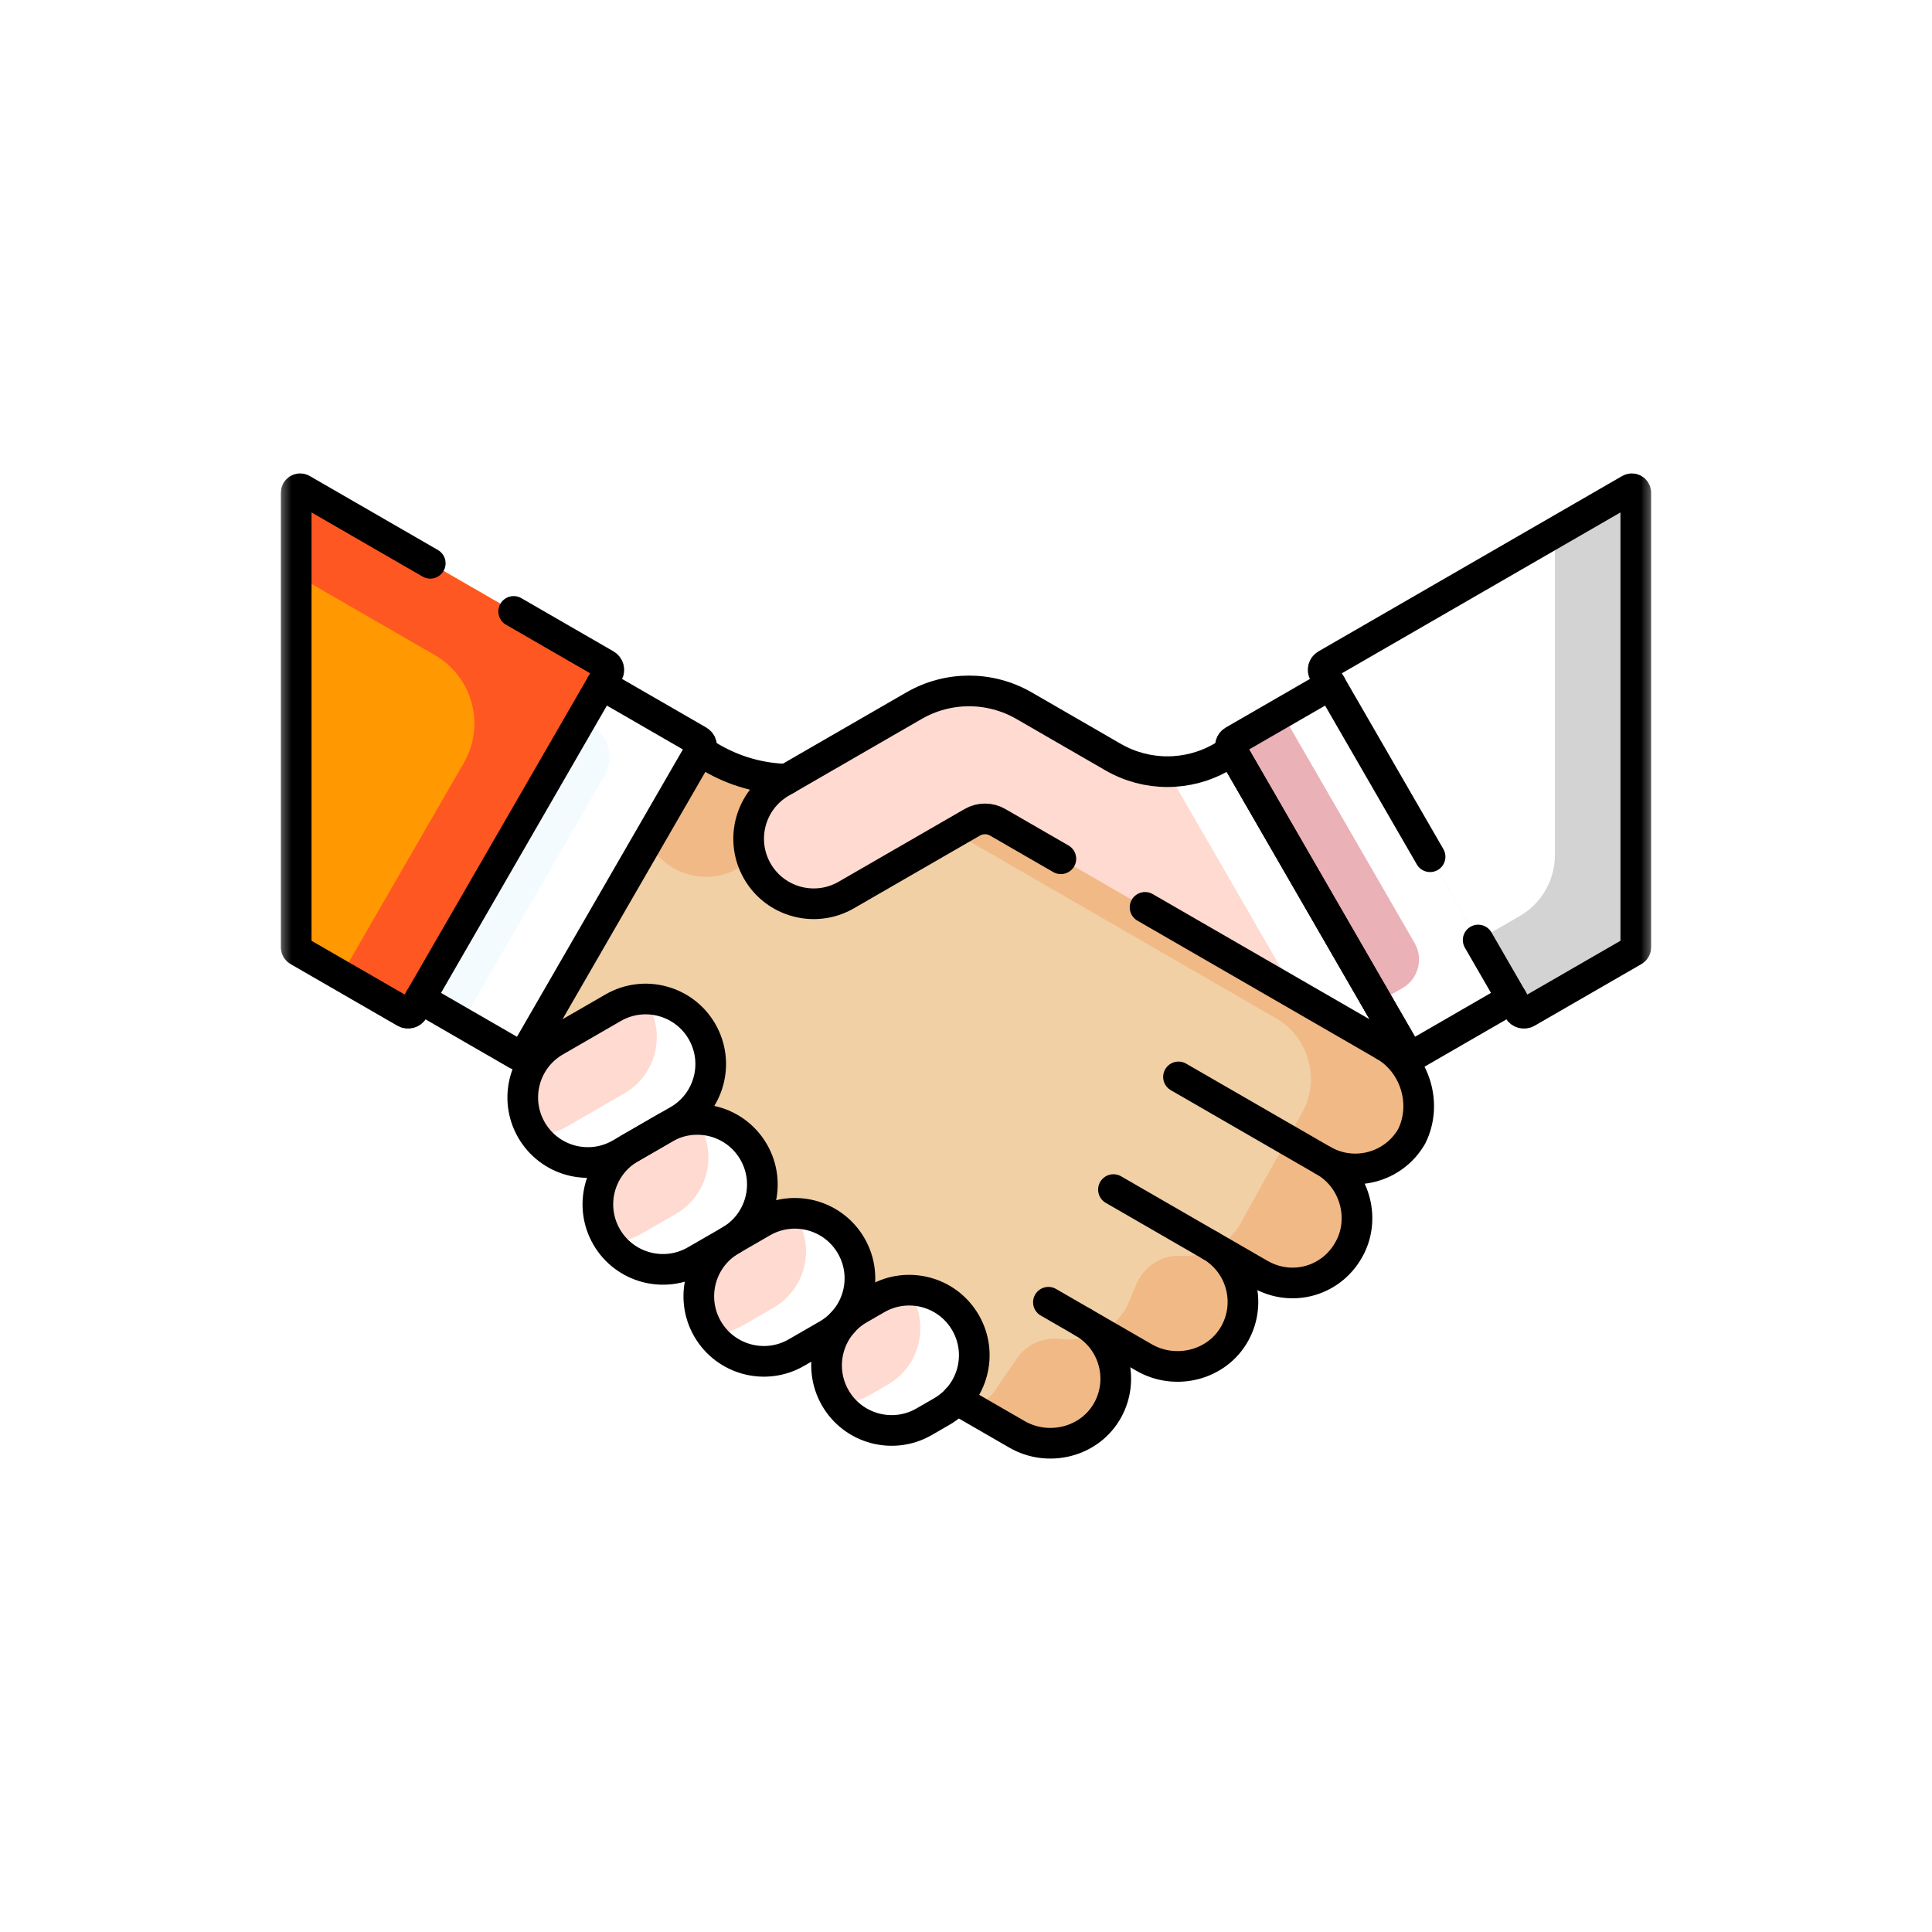 <svg width="63" height="63" viewBox="0 0 63 63" fill="none" xmlns="http://www.w3.org/2000/svg">
<rect width="63" height="63" fill="white"/>
<mask id="mask0_9_365" style="mask-type:luminance" maskUnits="userSpaceOnUse" x="9" y="9" width="45" height="45">
<path d="M9 9H54V54H9V9Z" fill="white"/>
</mask>
<g mask="url(#mask0_9_365)">
<path d="M43.393 22.325L49.302 32.56L46.13 34.392C46.036 34.446 45.914 34.414 45.86 34.319L40.148 24.427C40.093 24.332 40.126 24.21 40.221 24.156L43.393 22.325Z" fill="#EAB1B7"/>
<path d="M43.393 22.325L41.796 23.247L46.129 30.752C46.425 31.265 46.249 31.922 45.736 32.218L44.919 32.69L45.86 34.319C45.914 34.414 46.036 34.446 46.13 34.392L49.302 32.56L43.393 22.325Z" fill="white"/>
<path d="M45.142 34.094L32.535 26.815C32.278 26.666 31.96 26.666 31.703 26.815L27.595 29.186C26.58 29.772 25.283 29.424 24.697 28.41C24.111 27.395 24.459 26.098 25.473 25.512L29.805 23.012C30.915 22.371 32.283 22.371 33.393 23.012L36.3 24.69C37.394 25.322 38.741 25.322 39.834 24.69L40.184 24.489L45.824 34.258L45.587 34.395C45.486 34.308 45.376 34.229 45.256 34.16L45.142 34.094Z" fill="#FFDAD1"/>
<path d="M40.184 24.489L39.834 24.69C39.289 25.005 38.681 25.163 38.073 25.164L42.272 32.437L45.142 34.094L45.256 34.159C45.376 34.229 45.486 34.308 45.587 34.395L45.824 34.258L40.184 24.489Z" fill="white"/>
<path d="M20.229 37.624L22.115 36.535C23.129 35.949 23.477 34.652 22.891 33.637C22.305 32.623 21.008 32.275 19.993 32.861L18.107 33.95C17.093 34.535 16.745 35.833 17.331 36.847C17.917 37.862 19.214 38.209 20.229 37.624Z" fill="#FFDAD1"/>
<path d="M22.678 41.108L23.799 40.462C24.813 39.876 25.161 38.578 24.575 37.564C23.989 36.549 22.692 36.202 21.677 36.787L20.557 37.434C19.542 38.02 19.195 39.317 19.78 40.332C20.366 41.346 21.664 41.694 22.678 41.108Z" fill="#FFDAD1"/>
<path d="M25.969 44.107L26.98 43.523C27.995 42.938 28.342 41.64 27.757 40.626C27.171 39.611 25.874 39.264 24.859 39.849L23.848 40.433C22.833 41.019 22.486 42.316 23.072 43.331C23.657 44.345 24.955 44.693 25.969 44.107Z" fill="#FFDAD1"/>
<path d="M30.135 46.361L30.709 46.029C31.724 45.444 32.071 44.146 31.485 43.132C30.9 42.117 29.602 41.77 28.588 42.355L28.014 42.686C27 43.272 26.652 44.569 27.238 45.584C27.823 46.599 29.121 46.946 30.135 46.361Z" fill="#FFDAD1"/>
<path d="M22.891 33.637C22.492 32.945 21.762 32.564 21.016 32.577C21.058 32.635 21.097 32.695 21.133 32.758C21.719 33.773 21.371 35.07 20.357 35.656L18.471 36.745C18.148 36.931 17.797 37.023 17.448 37.029C18.077 37.901 19.277 38.173 20.229 37.624L22.115 36.535C23.129 35.949 23.477 34.652 22.891 33.637Z" fill="white"/>
<path d="M24.575 37.564C24.175 36.872 23.445 36.49 22.699 36.503C22.741 36.561 22.78 36.622 22.817 36.685C23.403 37.699 23.055 38.997 22.041 39.583L20.92 40.229C20.597 40.416 20.246 40.508 19.898 40.514C20.526 41.386 21.727 41.658 22.678 41.108L23.798 40.462C24.813 39.876 25.16 38.578 24.575 37.564Z" fill="white"/>
<path d="M27.757 40.626C27.357 39.934 26.627 39.552 25.881 39.565C25.923 39.623 25.962 39.684 25.999 39.747C26.585 40.761 26.237 42.059 25.222 42.645L24.211 43.228C23.889 43.414 23.537 43.506 23.189 43.512C23.818 44.385 25.018 44.656 25.969 44.107L26.98 43.523C27.995 42.938 28.342 41.64 27.757 40.626Z" fill="white"/>
<path d="M31.485 43.132C31.086 42.44 30.356 42.058 29.61 42.071C29.652 42.129 29.691 42.19 29.728 42.253C30.313 43.267 29.966 44.565 28.951 45.15L28.378 45.482C28.055 45.668 27.703 45.76 27.355 45.766C27.984 46.638 29.184 46.91 30.135 46.361L30.709 46.029C31.724 45.444 32.071 44.146 31.485 43.132Z" fill="white"/>
<path d="M19.607 22.325L13.698 32.56L16.87 34.392C16.964 34.446 17.086 34.414 17.14 34.319L22.852 24.427C22.907 24.332 22.874 24.21 22.779 24.156L19.607 22.325Z" fill="#F4FBFF"/>
<path d="M22.779 24.156L19.607 22.325L18.948 23.466L19.279 23.657C19.851 23.987 20.047 24.718 19.717 25.29L15.064 33.349L16.869 34.392C16.964 34.446 17.085 34.414 17.14 34.319L22.852 24.427C22.906 24.332 22.874 24.21 22.779 24.156Z" fill="white"/>
<path d="M27.595 29.186C26.58 29.772 25.283 29.424 24.697 28.41C24.111 27.395 24.459 26.098 25.473 25.512L25.653 25.408C24.802 25.387 23.966 25.152 23.221 24.722L22.816 24.489L17.176 34.257L17.517 34.454C17.676 34.257 17.874 34.084 18.107 33.95L19.952 32.885C20.982 32.29 22.336 32.632 22.911 33.673C23.468 34.682 23.117 35.956 22.114 36.535L21.677 36.787C22.692 36.202 23.989 36.549 24.575 37.564C25.16 38.578 24.813 39.876 23.798 40.462L23.848 40.433L24.859 39.849C25.873 39.263 27.171 39.611 27.756 40.626C28.224 41.436 28.097 42.426 27.51 43.09C27.653 42.935 27.822 42.798 28.014 42.686L28.588 42.355C29.602 41.77 30.9 42.117 31.485 43.132C31.963 43.959 31.82 44.975 31.2 45.639L33.16 46.771C34.19 47.366 35.544 47.024 36.119 45.983C36.677 44.974 36.325 43.7 35.323 43.121L37.307 44.267C38.337 44.861 39.692 44.519 40.267 43.478C40.824 42.469 40.473 41.195 39.47 40.616L41.078 41.545C42.149 42.163 43.478 41.764 44.031 40.658L44.034 40.651C44.525 39.67 44.149 38.419 43.199 37.871L43.135 37.833C44.149 38.419 45.446 38.071 46.032 37.057C46.555 36.011 46.154 34.678 45.142 34.093L32.535 26.815C32.278 26.666 31.96 26.666 31.703 26.815L27.595 29.186Z" fill="#F1D0A5"/>
<path d="M21.181 27.531C21.767 28.545 23.064 28.893 24.079 28.307L24.53 28.047C24.201 27.104 24.576 26.03 25.473 25.512L25.653 25.408C24.802 25.387 23.966 25.152 23.221 24.722L22.816 24.489L21.122 27.422C21.141 27.459 21.16 27.495 21.181 27.531Z" fill="#F1B986"/>
<path d="M39.618 40.71C39.278 40.892 38.893 40.977 38.504 40.953C37.876 40.914 37.297 41.299 37.053 41.88L36.789 42.508C36.764 42.569 36.736 42.629 36.701 42.685C36.496 43.018 36.208 43.273 35.878 43.441L37.308 44.267C38.337 44.861 39.692 44.52 40.267 43.479C40.796 42.521 40.506 41.324 39.618 40.71Z" fill="#F1B986"/>
<path d="M45.142 34.094L32.535 26.815C32.278 26.666 31.96 26.666 31.703 26.815L31.122 27.15L41.627 33.215C42.639 33.799 43.039 35.133 42.517 36.178L40.519 39.772L40.515 39.779C40.309 40.192 39.994 40.506 39.625 40.706L41.078 41.545C42.149 42.163 43.478 41.764 44.031 40.658L44.034 40.651C44.525 39.67 44.149 38.419 43.199 37.871L43.134 37.833C44.149 38.419 45.446 38.071 46.032 37.057C46.555 36.011 46.154 34.678 45.142 34.094Z" fill="#F1B986"/>
<path d="M34.606 43.662C34.048 43.591 33.494 43.818 33.174 44.281L32.604 45.104C32.397 45.479 32.088 45.763 31.73 45.946L33.16 46.771C34.19 47.366 35.544 47.024 36.119 45.983C36.579 45.15 36.421 44.138 35.789 43.484C35.423 43.65 35.011 43.713 34.606 43.662Z" fill="#F1B986"/>
<path d="M19.755 21.673L9.851 15.955C9.766 15.906 9.659 15.967 9.659 16.066V30.892C9.659 30.938 9.684 30.98 9.723 31.003L13.207 33.014C13.302 33.069 13.423 33.036 13.478 32.942L19.827 21.944C19.882 21.849 19.85 21.727 19.755 21.673Z" fill="#FF9801"/>
<path d="M19.755 21.673L9.851 15.955C9.766 15.906 9.659 15.967 9.659 16.066V18.753L14.183 21.364C15.413 22.075 15.835 23.648 15.124 24.879L11.122 31.811L13.207 33.014C13.302 33.069 13.423 33.036 13.478 32.942L19.827 21.944C19.882 21.849 19.85 21.728 19.755 21.673Z" fill="#FF5722"/>
<path d="M43.245 21.673C43.15 21.727 43.118 21.849 43.172 21.944L49.522 32.942C49.577 33.036 49.698 33.069 49.793 33.014L53.277 31.003C53.316 30.98 53.341 30.938 53.341 30.892V16.066C53.341 15.967 53.234 15.906 53.148 15.955L43.245 21.673Z" fill="white"/>
<path d="M53.149 15.955L50.704 17.366V27.881C50.704 28.702 50.266 29.461 49.555 29.872L48.201 30.653L49.523 32.942C49.577 33.036 49.698 33.069 49.793 33.014L53.277 31.003C53.316 30.98 53.341 30.938 53.341 30.892V16.066C53.341 15.967 53.234 15.906 53.149 15.955Z" fill="#D3D3D3"/>
<path d="M49.302 32.56L46.13 34.392C46.036 34.446 45.914 34.414 45.86 34.319L40.148 24.427C40.093 24.332 40.126 24.211 40.221 24.156L43.393 22.325" stroke="black" stroke-miterlimit="10" stroke-linecap="round" stroke-linejoin="round"/>
<path d="M34.593 28.003L32.535 26.815C32.278 26.666 31.96 26.666 31.703 26.815L27.595 29.186C26.58 29.772 25.283 29.424 24.697 28.41C24.111 27.395 24.459 26.098 25.473 25.512L29.805 23.011C30.915 22.37 32.282 22.37 33.393 23.011L36.3 24.69C37.394 25.321 38.741 25.321 39.834 24.69L40.184 24.488L45.824 34.257" stroke="black" stroke-miterlimit="10" stroke-linecap="round" stroke-linejoin="round"/>
<path d="M45.142 34.094L37.339 29.588" stroke="black" stroke-miterlimit="10" stroke-linecap="round" stroke-linejoin="round"/>
<path d="M20.229 37.624L22.115 36.535C23.129 35.949 23.477 34.652 22.891 33.637C22.305 32.623 21.008 32.275 19.993 32.861L18.107 33.95C17.093 34.535 16.745 35.833 17.331 36.847C17.917 37.862 19.214 38.209 20.229 37.624Z" stroke="black" stroke-miterlimit="10" stroke-linecap="round" stroke-linejoin="round"/>
<path d="M22.678 41.108L23.799 40.462C24.813 39.876 25.161 38.578 24.575 37.564C23.989 36.549 22.692 36.202 21.677 36.787L20.557 37.434C19.542 38.02 19.195 39.317 19.78 40.332C20.366 41.346 21.664 41.694 22.678 41.108Z" stroke="black" stroke-miterlimit="10" stroke-linecap="round" stroke-linejoin="round"/>
<path d="M25.969 44.107L26.98 43.523C27.995 42.938 28.342 41.64 27.757 40.626C27.171 39.611 25.874 39.264 24.859 39.849L23.848 40.433C22.833 41.019 22.486 42.316 23.072 43.331C23.657 44.345 24.955 44.693 25.969 44.107Z" stroke="black" stroke-miterlimit="10" stroke-linecap="round" stroke-linejoin="round"/>
<path d="M30.135 46.361L30.709 46.029C31.724 45.444 32.071 44.146 31.485 43.132C30.9 42.117 29.602 41.77 28.588 42.355L28.014 42.686C27 43.272 26.652 44.569 27.238 45.584C27.823 46.599 29.121 46.946 30.135 46.361Z" stroke="black" stroke-miterlimit="10" stroke-linecap="round" stroke-linejoin="round"/>
<path d="M34.187 42.465L35.323 43.121" stroke="black" stroke-miterlimit="10" stroke-linecap="round" stroke-linejoin="round"/>
<path d="M36.308 38.791L39.47 40.617" stroke="black" stroke-miterlimit="10" stroke-linecap="round" stroke-linejoin="round"/>
<path d="M38.429 35.117L43.135 37.834" stroke="black" stroke-miterlimit="10" stroke-linecap="round" stroke-linejoin="round"/>
<path d="M13.698 32.56L16.87 34.392C16.964 34.446 17.086 34.414 17.14 34.319L22.852 24.427C22.907 24.332 22.874 24.211 22.779 24.156L19.607 22.325" stroke="black" stroke-miterlimit="10" stroke-linecap="round" stroke-linejoin="round"/>
<path d="M31.2 45.639L33.16 46.771C34.19 47.366 35.544 47.024 36.119 45.983C36.677 44.974 36.325 43.7 35.323 43.121L37.307 44.267C38.337 44.861 39.692 44.519 40.267 43.478C40.824 42.469 40.473 41.195 39.47 40.616L41.078 41.545C42.149 42.163 43.478 41.764 44.031 40.658L44.034 40.651C44.525 39.67 44.149 38.419 43.199 37.871L43.135 37.833C44.149 38.419 45.446 38.071 46.032 37.057C46.555 36.011 46.154 34.678 45.142 34.094" stroke="black" stroke-miterlimit="10" stroke-linecap="round" stroke-linejoin="round"/>
<path d="M14.03 18.368L9.851 15.955C9.766 15.906 9.659 15.967 9.659 16.066V30.892C9.659 30.938 9.684 30.98 9.723 31.003L13.207 33.014C13.302 33.069 13.423 33.036 13.478 32.942L19.827 21.944C19.882 21.849 19.85 21.727 19.755 21.673L16.75 19.938" stroke="black" stroke-miterlimit="10" stroke-linecap="round" stroke-linejoin="round"/>
<path d="M48.201 30.653L49.522 32.942C49.577 33.036 49.698 33.069 49.793 33.014L53.277 31.003C53.316 30.98 53.341 30.938 53.341 30.892V16.066C53.341 15.967 53.234 15.906 53.148 15.955L43.245 21.673C43.15 21.727 43.118 21.849 43.172 21.944L46.633 27.937" stroke="black" stroke-miterlimit="10" stroke-linecap="round" stroke-linejoin="round"/>
<path d="M25.653 25.408C24.803 25.387 23.966 25.152 23.221 24.722L22.816 24.489" stroke="black" stroke-miterlimit="10" stroke-linecap="round" stroke-linejoin="round"/>
</g>
</svg>
